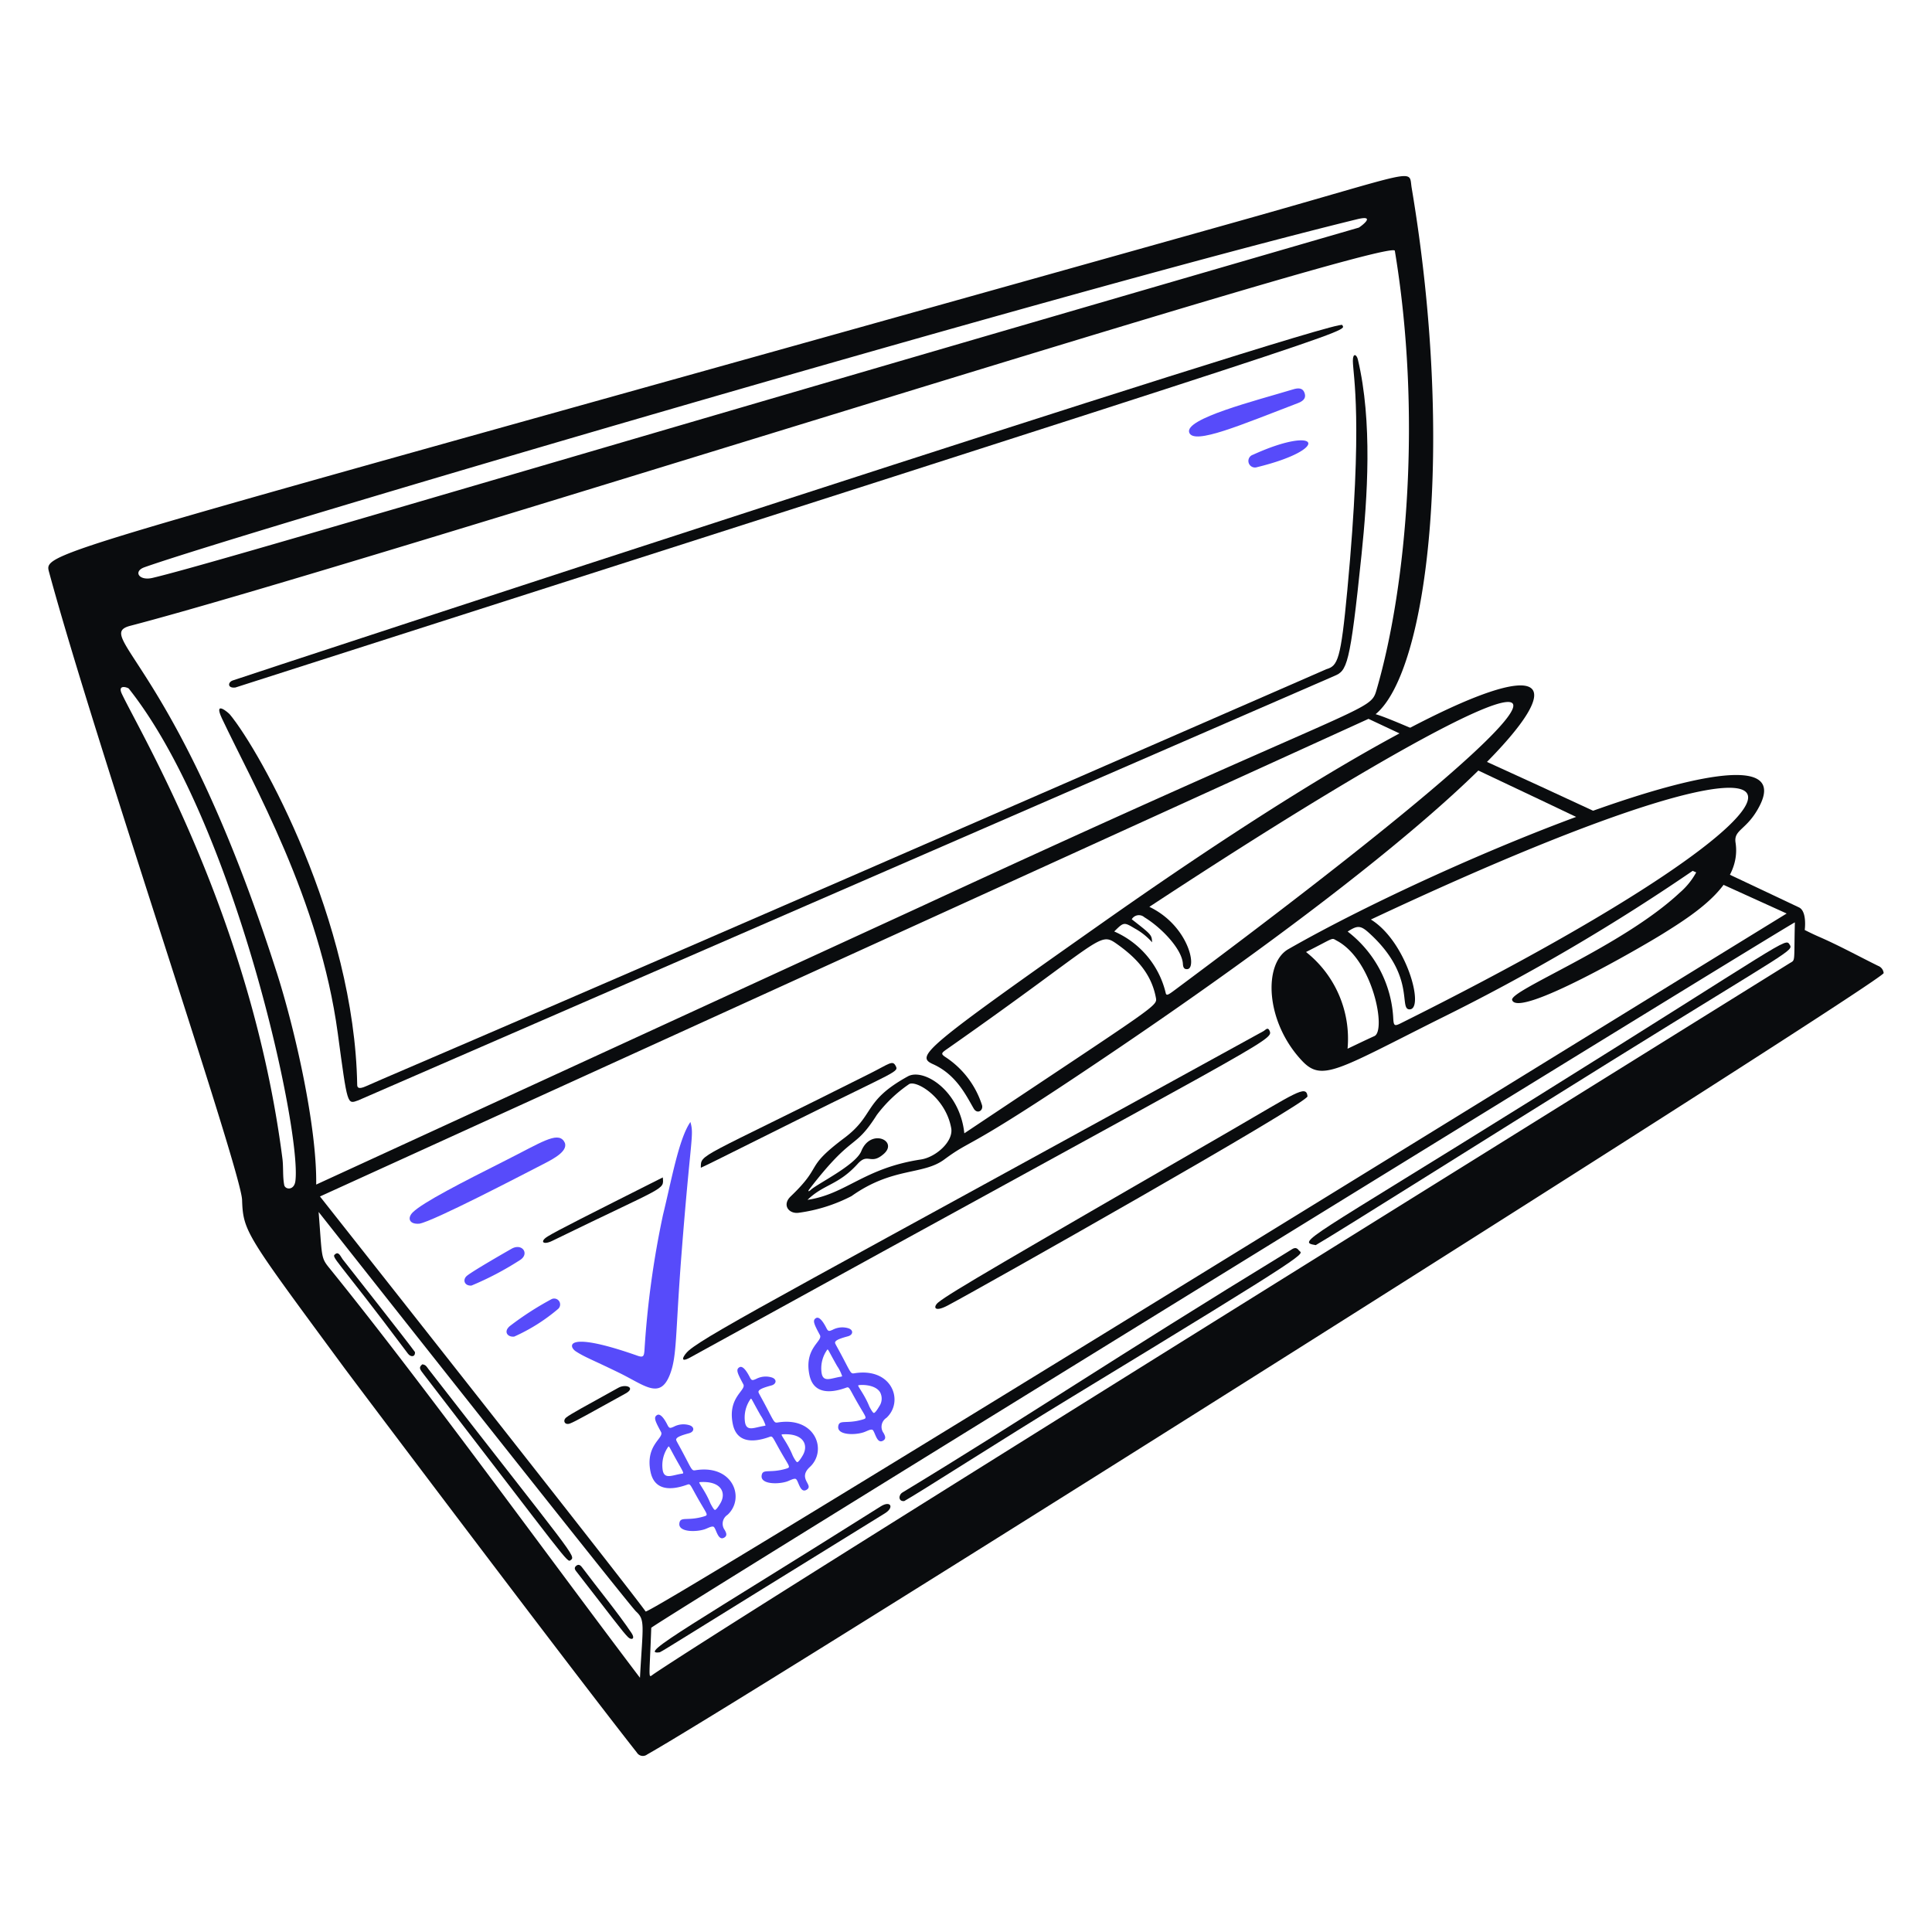 <svg xmlns="http://www.w3.org/2000/svg" fill="none" viewBox="0 0 200 200" height="400" width="400"><g id="check-book--finance-check-book"><g id="check book"><path id="vector" fill="#574bfa" d="M71.472 116.15c.39 1.405.03 1.434-.92 13.638-.663 8.53-.445 10.64-1.238 12.59-1.026 2.521-2.6 1.01-5.241-.276-2.838-1.383-3.5-1.589-4.45-2.2-.836-.542-1.093-2.188 6.373.442.585.206.664.057.715-.5a95.31 95.31 0 0 1 1.919-14.068c.879-3.582 1.644-7.919 2.842-9.626Z"></path><path id="vector_2" fill="#0a0c0e" d="M71.29 139.813c2.129-1.825 12.383-7.142 59.533-33.087.171-.094.42-.458.6-.026.432 1.012.228.677-59.962 33.818-1.261.697-.653-.292-.17-.705Z"></path><path id="vector_3" fill="#0a0c0e" d="M135.353 113.489c.072.7-34.1 20-37.25 21.657-1.448.761-1.512.114-.965-.328 1.25-1.013 6.907-4.282 30.269-17.786 6.711-3.878 7.816-4.79 7.946-3.543Z"></path><path id="vector_4" fill="#574bfa" d="M43.415 126.675c-1.072.088-1.274-.6-.675-1.185 1.066-1.035 5.067-3.08 9.652-5.39 3.6-1.813 5.284-2.972 5.98-1.976.663.951-1.1 1.853-2.08 2.357-2.423 1.246-11.417 5.94-12.877 6.194Z"></path><path id="vector_5" fill="#0a0c0e" d="M72.55 120.884c.012-1.485-.4-.756 17.54-9.772 1.948-.978 2.3-1.387 2.617-.792.359.668.236.443-10.17 5.616-9.978 4.964-8.568 4.284-9.986 4.948Z"></path><g id="vector_6"><path fill="#0a0c0e" fill-rule="evenodd" d="M194.421 99.985c-2.059-1.017-4.074-2.125-6.178-3.037-.616-.267-1.418-.675-1.418-.675s.268-1.936-.6-2.342l-.062-.03c-.56-.265-4.833-2.291-10.517-4.961l-.823 1.025c2.517 1.145 5.77 2.621 10.132 4.601-33.79 20.769-117.825 72.679-118.12 72.253-1.6-2.3-33.692-42.938-33.712-42.961l108.545-49.443 4.469 2.099.779-.772c-2.233-.969-3.846-1.625-4.513-1.81 5.388-4.454 8.225-27.746 3.734-54.478-.345-2.055 1.165-1.917-18.012 3.471C4.614 57.63 4.467 56.961 5.076 59.21c4.764 17.584 19.879 61.92 19.984 65 .113 3.313.422 3.595 10.569 17.377.933 1.267 23.221 30.852 30.3 39.838a.725.725 0 0 0 1.061.2c11.141-6.3 128.064-80.127 128.006-80.893a.895.895 0 0 0-.575-.747ZM15.783 59.825c6.245-1.47 40.744-11.852 124.865-36.259v.002c.101-.029 1.987-1.396-.173-.869C109.43 30.312 24.392 55.354 14.948 58.724c-1.178.423-.565 1.431.835 1.1Zm13.453 60.111c.113.884.016 1.854.185 2.73v.003c.093.487 1.026.598 1.157-.405.671-5.133-6.247-37.128-17.247-50.982-.079-.1-1.211-.504-.717.545 1.891 4.01 13.422 23.188 16.622 48.109Zm-15.728-55.16c-3.962 1.033 4.883 3.897 15.113 35.819l.004.005c1.937 6.04 4.191 16.051 4.107 22.026l62.582-28.77c46.9-21.71 46.482-20.013 47.2-22.488 3.146-10.836 4.669-28.628 1.878-45.41-.264-1.582-107.742 32.786-130.884 38.818Zm20.542 66.437c9.78 12.066 22.636 29.852 32.195 42.466l.004.003c.297-5.439.56-5.982-.406-6.862-.719-.66-30.925-38.903-32.86-41.36.367 4.608.215 4.702 1.067 5.753Zm33.635 42.072c7.702-5.205 75.178-47.198 117.541-73.55.674-.418.468.065.579-4.25-.187-.069-118.377 72.756-118.387 73.025-.198 5.594-.363 5.202.267 4.775Z" clip-rule="evenodd"></path><path fill="#0a0c0e" d="M165.719 84.299c-4.268-1.985-8.615-3.99-12.398-5.705l-1.186.744c6.505 3.068 9.514 4.51 11.776 5.586l1.808-.625Z"></path></g><path id="vector_7" fill="#0a0c0e" d="M68.612 121.886c.108 1.359.438.763-11.445 6.568-.954.466-1.334.071-.46-.465 1.016-.621 3.935-2.089 11.905-6.103Z"></path><path id="vector_8" fill="#574bfa" d="M48.8 133.084c-.7.037-.91-.548-.536-.947.373-.399 4.217-2.595 4.689-2.864 1.119-.638 1.924.559.827 1.2a31.588 31.588 0 0 1-4.98 2.611Z"></path><path id="vector_9" fill="#574bfa" d="M53.231 138.364c-.688.076-1.14-.511-.45-1.092a31.653 31.653 0 0 1 4.3-2.776.617.617 0 0 1 .787.183.618.618 0 0 1-.074.805 18.932 18.932 0 0 1-4.563 2.88Z"></path><path id="vector_10" fill="#0a0c0e" d="M64.749 144.259c-3.7 2.033-5.133 2.869-5.743 3.1-.557.21-.783-.316-.383-.627.471-.367 1.832-1.1 5.4-3.076.751-.418 1.839-.008.726.603Z"></path><path id="vector_11" fill="#0a0c0e" d="M140.563 37.2c1.535 6.437.991 14.334.38 20.242-1.205 11.637-1.515 11.978-2.829 12.54L37.087 113.908c-1.155.411-1.1.613-2.12-6.941-1.88-13.884-8.8-25.822-11.989-32.589-.914-1.942.654-.617.823-.412 3.206 3.892 12.9 21.372 13.176 38.341.005.256.11.5.922.134 2.821-1.274 17.658-7.449 99.412-43.168 1.178-.349 1.486-.952 2.166-8.2 1.663-17.69.577-22.216.572-23.72-.003-.859.392-.66.514-.154Z"></path><path id="vector_12" fill="#0a0c0e" d="M24.376 71.168c-.829.11-.815-.527-.3-.721.864-.325 114.542-37.662 114.875-36.8.304.778 4.508-.622-114.575 37.521Z"></path><path id="vector_13" fill="#574bfa" d="M123.108 44.777c-.51-1.434 6.876-3.3 10.722-4.46.487-.149 1.019-.233 1.222.38.203.613-.271.873-.742 1.053-5.721 2.177-10.73 4.357-11.202 3.027Z"></path><path id="vector_14" fill="#574bfa" d="M130.114 48.365a.678.678 0 0 1-.807-.954.675.675 0 0 1 .395-.334c6.935-3.16 8.178-.605.412 1.288Z"></path><path id="vector_15" fill="#0a0c0e" d="M136.207 128.894c-2.021-.34-1.094-.4 22.48-15.1 26.329-16.419 26.115-16.749 26.572-16.016.413.662.275.422-18.483 12.07-13.559 8.423-28.214 17.687-30.569 19.046Z"></path><path id="vector_16" fill="#0a0c0e" d="M93.609 155.388c-.613.072-.63-.619-.177-.894 13.162-7.984 21.264-13.53 40.112-25.046.3-.185.6-.446.915-.012.35.491 2.478-.616-23.836 15.382-6.847 4.163-15.53 9.752-17.014 10.57Z"></path><path id="vector_17" fill="#0a0c0e" d="M68.3 171.044c-2.48.35 3.8-3.087 22.875-15.105 1.02-.642 1.428.1.434.717-23.288 14.382-22.419 13.903-23.309 14.388Z"></path><path id="vector_18" fill="#0a0c0e" d="M43.716 141.235c.381.034.485.3.634.491 15.129 19.473 15.309 19.342 14.714 19.786-.365.273-.232.184-15.118-19.135-.49-.636-.646-.798-.23-1.142Z"></path><path id="vector_19" fill="#0a0c0e" d="M42.956 139.963c.043.536-.45.536-.723.17-7.644-10.215-8-9.956-7.5-10.326.353-.263.549.315.746.564.635.806 6.829 8.67 7.477 9.592Z"></path><path id="vector_20" fill="#0a0c0e" d="M65.024 169.485c-.54-.515-1.786-2.217-5.274-6.694-.167-.215-.417-.46-.085-.713.28-.215.48.021.63.224 1.577 2.111 3.726 4.722 5.082 6.753.41.613-.005.762-.353.43Z"></path><path id="vector_21" fill="#574bfa" d="M72.035 152.192c-.366.059-.37.058-.949-1.059-1.051-2.03-1.143-2.015-1.074-2.175.105-.251.786-.441 1.333-.593.547-.152.587-.669-.013-.838a2.136 2.136 0 0 0-1.574.163c-.37.162-.469.2-.651-.156-.2-.41-.687-1.283-1.082-1.051-.395.232-.215.611.405 1.759.343.636-1.653 1.319-1.09 4.107.381 1.885 1.972 2 3.781 1.351.42-.153.269 0 1.574 2.191.567.95.594.965.157 1.095-1.72.511-2.44-.056-2.526.728-.1.892 1.7.9 2.612.6.306-.1.679-.331.9-.276.3.074.445 1.563 1.152 1.123.336-.207.171-.518.038-.768a1.095 1.095 0 0 1-.03-1.27 1.11 1.11 0 0 1 .32-.313c1.838-1.702.582-5.219-3.283-4.618Zm2.545 3.414c-.216.37-.449.7-.568.7-.119 0-.375-.5-.469-.673-.472-1.18-1.17-2.026-1.156-2.179a.33.33 0 0 1 .158-.031c2.106-.111 2.665 1.104 2.035 2.183Zm-4.059-3.04c-.975.16-1.741.591-1.917-.367a3.312 3.312 0 0 1 .595-2.461c.1-.018.118.143 1 1.707.673 1.177.601 1.074.322 1.121Z"></path><path id="vector_22" fill="#574bfa" d="M80.556 147.247c-.36.058-.37.059-.95-1.06-1.057-2.04-1.141-2.015-1.074-2.175.105-.251.787-.441 1.335-.593.533-.149.585-.669-.014-.837a2.131 2.131 0 0 0-1.574.162c-.371.161-.47.2-.651-.156-.21-.417-.687-1.279-1.082-1.051-.395.228-.216.61.4 1.759.343.636-1.653 1.32-1.09 4.107.382 1.885 1.972 2 3.782 1.351.418-.151.267-.011 1.574 2.192.568.95.594.964.157 1.095-1.721.51-2.44-.057-2.527.728-.1.891 1.695.9 2.612.6.3-.1.68-.332.9-.277.307.077.436 1.567 1.153 1.124.78-.483-.985-1.137.327-2.351 1.834-1.695.603-5.218-3.278-4.618Zm2.545 3.414c-.216.369-.45.7-.57.7-.118 0-.4-.537-.467-.673-.472-1.18-1.168-2.026-1.156-2.179a.327.327 0 0 1 .157-.031c2.106-.107 2.668 1.101 2.035 2.183Zm-3.85-3.1c-.008.009-.044.032-.208.059-.971.159-1.742.591-1.916-.367a3.31 3.31 0 0 1 .595-2.461c.1-.013.093.1 1.008 1.714.223.325.399.68.52 1.055Z"></path><path id="vector_23" fill="#574bfa" d="M88.484 142.155c-.36.059-.368.058-.947-1.058-1.056-2.036-1.142-2.016-1.075-2.177.1-.25.787-.44 1.334-.592.532-.149.587-.669-.014-.838a2.136 2.136 0 0 0-1.574.163c-.37.162-.47.2-.65-.156-.21-.416-.688-1.28-1.082-1.051-.394.229-.216.611.4 1.759.343.636-1.653 1.319-1.09 4.107.38 1.884 1.973 2 3.78 1.351.422-.153.258-.018 1.576 2.191.565.948.594.964.156 1.095-1.72.51-2.44-.057-2.526.728-.1.891 1.7.9 2.612.6.319-.1.68-.331.9-.276.3.075.439 1.567 1.152 1.124.336-.207.17-.518.038-.768a1.093 1.093 0 0 1-.199-.855 1.107 1.107 0 0 1 .49-.728c1.835-1.695.602-5.222-3.281-4.619Zm2.546 3.414c-.216.37-.45.7-.568.7-.12 0-.4-.536-.468-.672-.47-1.175-1.168-2.028-1.157-2.18.1-.079 1.733-.169 2.268.708a1.4 1.4 0 0 1-.075 1.444Zm-3.85-3.1c-.008.009-.043.032-.207.059-.968.158-1.742.592-1.916-.367a3.312 3.312 0 0 1 .594-2.461c.1-.014.106.122 1.009 1.715.224.324.399.679.52 1.053v.001Z"></path></g><g id="pen"><path id="vector_24" fill="#0a0c0e" d="M99.826 117.321c20.227-13.5 20-13.152 19.823-14.078-.477-2.49-2.063-4.134-4.041-5.531-1.882-1.33-1.372-.471-17.434 10.788-.69.483-.841.561-.33.909a9.333 9.333 0 0 1 3.818 5.009c.14.569-.51.944-.862.34-.759-1.3-1.786-3.5-4.2-4.589-1.853-.832-1.1-1.538 17.681-14.755 19.892-14 33.317-21.552 39.878-23.763 4.311-1.453 5.658-.6 3.927 2.252-3.421 5.636-18.872 19.076-47.225 37.91-11.184 7.429-10.245 6.1-13.113 8.219-2.22 1.64-5.332.761-9.595 3.785a16.747 16.747 0 0 1-5.5 1.732c-1.012.119-1.717-.823-.8-1.7 3.446-3.292 1.31-2.858 5.551-6.046 3.2-2.4 1.916-3.811 6.574-6.376 1.612-.892 5.388 1.443 5.848 5.894Zm-15.944 5.9c.586-.618 4.684-2.574 5.282-4.062.966-2.4 3.856-1.066 2.33.287-1.371 1.216-1.623-.161-2.7 1.029-2.033 2.244-3.5 2.086-5.2 3.732 4-.583 5.822-3.282 11.746-4.179 1.528-.232 3.38-1.86 3.129-3.245-.592-3.257-3.74-5.06-4.4-4.526a14.066 14.066 0 0 0-3.3 3.159c-2.4 3.774-2.4 1.739-6.993 7.7-.164.218-.09.258.106.107v-.002Zm35.1-29.345c4.04 1.939 4.959 6.326 3.946 6.447-.379.045-.457-.236-.475-.546-.087-1.507-2.179-3.72-3.984-4.821a.857.857 0 0 0-1.31.207c2.066 1.612 2.066 1.612 2.106 2.384a6.67 6.67 0 0 0-1.8-1.436c-1.115-.667-1.134-.666-2.12.315a9.297 9.297 0 0 1 5.319 6.324c.069.37.232.274 1-.3 21.1-15.706 31.742-24.682 34.349-28.131 1.2-1.586.7-2-1.262-1.367-4.687 1.522-17.681 9.025-35.774 20.926l.005-.002Z"></path><path id="vector_25" fill="#0a0c0e" d="M148.9 105.534c-10.456 5.244-12.051 6.455-14.094 4.3-3.846-4.059-4.032-10.092-1.443-11.575 16.442-9.417 53.8-24.683 48.8-14.855-1.292 2.538-2.709 2.436-2.5 3.82.644 4.16-3.8 7.126-7.552 9.454-2.088 1.3-14.931 8.767-15.574 6.847-.329-.98 11.364-5.524 17.334-11.1a7.568 7.568 0 0 0 2.023-2.734 214.14 214.14 0 0 1-26.994 15.843Zm-9.391-9.1a12.113 12.113 0 0 1 4.724 9.059c.045.678.134.755.742.452 48.505-24.166 48.463-34.97-3.06-10.756 3.7 2.279 5.565 9.248 4.023 9.3-1.212.043.721-3.479-4.267-7.957-.842-.755-1.178-.732-2.16-.097l-.002-.001Zm-4.31 2.116a11.447 11.447 0 0 1 4.3 10.013c.937-.443 1.853-.891 2.779-1.308 1.246-.56-.129-7.85-3.879-9.868-.617-.331-.137-.374-3.199 1.164l-.001-.001Z"></path></g></g></svg>